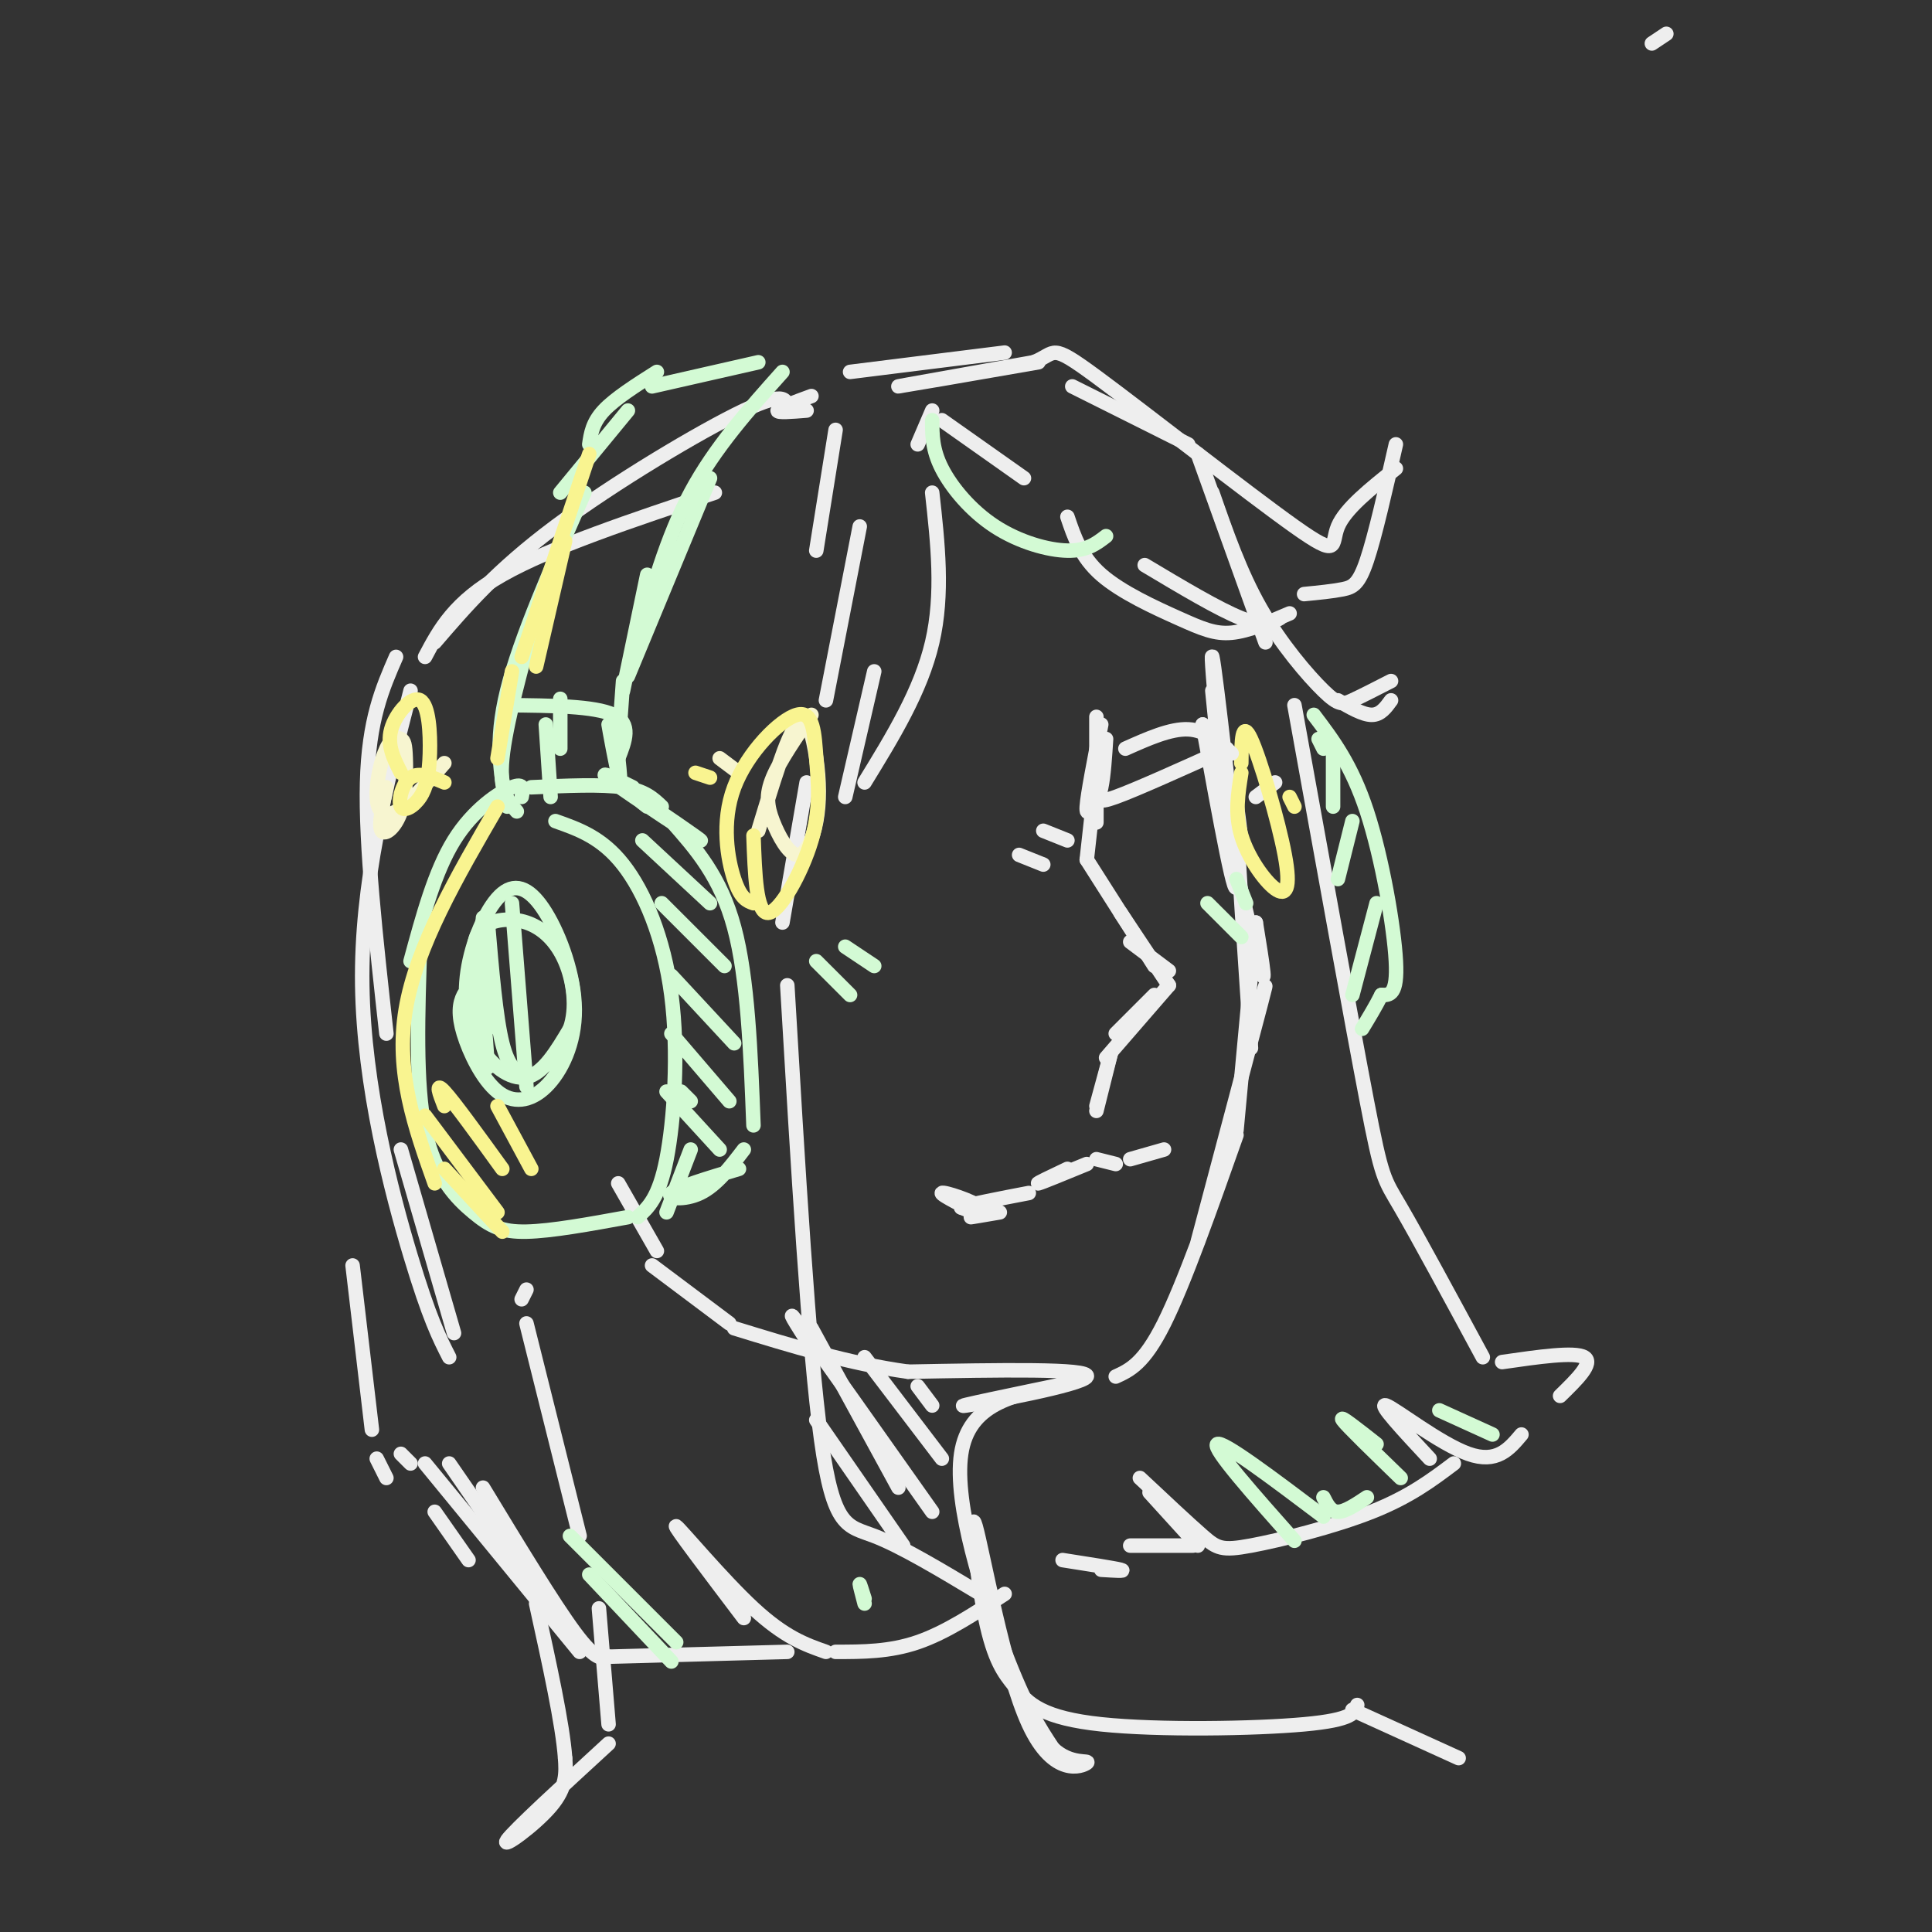 <svg viewBox='0 0 400 400' version='1.1' xmlns='http://www.w3.org/2000/svg' xmlns:xlink='http://www.w3.org/1999/xlink'><rect x="0" y="0" width="400" height="400" fill="#333333" stroke="none"/><g fill='none' stroke='rgb(238,238,238)' stroke-width='3' stroke-linecap='round' stroke-linejoin='round'><path d='M251,143c1.798,17.887 3.595,35.774 3,29c-0.595,-6.774 -3.583,-38.208 -3,-36c0.583,2.208 4.738,38.060 5,46c0.262,7.940 -3.369,-12.030 -7,-32'/><path d='M249,150c1.356,5.733 8.244,36.067 11,47c2.756,10.933 1.378,2.467 0,-6'/><path d='M257,174c-0.667,-5.583 -1.333,-11.167 -1,-4c0.333,7.167 1.667,27.083 3,47'/><path d='M260,191c0.000,0.000 -4.000,43.000 -4,43'/><path d='M260,211c1.500,-5.333 3.000,-10.667 1,-3c-2.000,7.667 -7.500,28.333 -13,49'/><path d='M256,235c-5.417,15.333 -10.833,30.667 -15,39c-4.167,8.333 -7.083,9.667 -10,11'/><path d='M223,286c-13.311,2.756 -26.622,5.511 -23,5c3.622,-0.511 24.178,-4.289 25,-6c0.822,-1.711 -18.089,-1.356 -37,-1'/><path d='M188,284c-12.167,-1.667 -24.083,-5.333 -36,-9'/><path d='M151,274c0.000,0.000 -16.000,-12.000 -16,-12'/><path d='M128,245c0.000,0.000 8.000,14.000 8,14'/><path d='M219,287c-9.222,1.800 -18.444,3.600 -20,14c-1.556,10.400 4.556,29.400 9,41c4.444,11.600 7.222,15.800 10,20'/><path d='M218,362c3.679,3.524 7.875,2.334 7,3c-0.875,0.666 -6.822,3.189 -12,-8c-5.178,-11.189 -9.586,-36.089 -11,-41c-1.414,-4.911 0.168,10.168 2,19c1.832,8.832 3.916,11.416 6,14'/><path d='M210,349c2.631,3.929 6.208,6.750 18,8c11.792,1.250 31.798,0.929 42,0c10.202,-0.929 10.601,-2.464 11,-4'/><path d='M280,354c0.000,0.000 22.000,10.000 22,10'/><path d='M109,267c0.000,0.000 -1.000,2.000 -1,2'/><path d='M109,274c0.000,0.000 11.000,44.000 11,44'/><path d='M124,333c0.000,0.000 2.000,24.000 2,24'/><path d='M126,361c-9.800,9.000 -19.600,18.000 -21,20c-1.400,2.000 5.600,-3.000 9,-7c3.400,-4.000 3.200,-7.000 3,-10'/><path d='M117,364c-0.500,-7.000 -3.250,-19.500 -6,-32'/><path d='M268,146c5.933,32.867 11.867,65.733 15,82c3.133,16.267 3.467,15.933 7,22c3.533,6.067 10.267,18.533 17,31'/><path d='M311,282c7.500,-1.083 15.000,-2.167 17,-1c2.000,1.167 -1.500,4.583 -5,8'/><path d='M315,297c-2.556,3.044 -5.111,6.089 -11,4c-5.889,-2.089 -15.111,-9.311 -17,-10c-1.889,-0.689 3.556,5.156 9,11'/><path d='M301,303c-4.577,3.446 -9.155,6.893 -17,10c-7.845,3.107 -18.958,5.875 -25,7c-6.042,1.125 -7.012,0.607 -10,-2c-2.988,-2.607 -7.994,-7.304 -13,-12'/><path d='M238,309c0.000,0.000 10.000,11.000 10,11'/><path d='M247,320c0.000,0.000 -13.000,0.000 -13,0'/><path d='M228,325c2.667,0.167 5.333,0.333 4,0c-1.333,-0.333 -6.667,-1.167 -12,-2'/><path d='M262,133c0.000,0.000 -14.000,-39.000 -14,-39'/><path d='M246,92c0.000,0.000 -24.000,-12.000 -24,-12'/><path d='M215,75c-14.417,2.500 -28.833,5.000 -29,5c-0.167,0.000 13.917,-2.500 28,-5'/><path d='M214,75c4.896,-1.935 3.137,-4.271 13,3c9.863,7.271 31.348,24.150 41,31c9.652,6.850 7.472,3.671 9,0c1.528,-3.671 6.764,-7.836 12,-12'/><path d='M289,92c-2.156,9.489 -4.311,18.978 -6,24c-1.689,5.022 -2.911,5.578 -5,6c-2.089,0.422 -5.044,0.711 -8,1'/><path d='M251,102c2.887,8.304 5.774,16.607 10,24c4.226,7.393 9.792,13.875 13,17c3.208,3.125 4.060,2.893 6,2c1.940,-0.893 4.970,-2.446 8,-4'/><path d='M288,145c-1.083,1.500 -2.167,3.000 -4,3c-1.833,0.000 -4.417,-1.500 -7,-3'/><path d='M208,73c0.000,0.000 -32.000,4.000 -32,4'/><path d='M168,82c-3.417,1.250 -6.833,2.500 -7,3c-0.167,0.500 2.917,0.250 6,0'/><path d='M173,89c0.000,0.000 -4.000,25.000 -4,25'/><path d='M195,87c0.000,0.000 17.000,12.000 17,12'/><path d='M221,107c1.405,4.167 2.810,8.333 7,12c4.190,3.667 11.167,6.833 16,9c4.833,2.167 7.524,3.333 11,3c3.476,-0.333 7.738,-2.167 12,-4'/><path d='M265,128c-1.667,0.917 -3.333,1.833 -8,0c-4.667,-1.833 -12.333,-6.417 -20,-11'/><path d='M193,85c0.000,0.000 -3.000,7.000 -3,7'/><path d='M193,102c1.167,10.500 2.333,21.000 0,31c-2.333,10.000 -8.167,19.500 -14,29'/><path d='M175,165c0.000,0.000 6.000,-26.000 6,-26'/><path d='M178,109c0.000,0.000 -7.000,36.000 -7,36'/><path d='M167,162c0.000,0.000 -5.000,29.000 -5,29'/><path d='M163,204c2.222,37.733 4.444,75.467 7,94c2.556,18.533 5.444,17.867 11,20c5.556,2.133 13.778,7.067 22,12'/><path d='M208,330c-6.083,4.000 -12.167,8.000 -18,10c-5.833,2.000 -11.417,2.000 -17,2'/><path d='M171,342c-4.244,-1.489 -8.489,-2.978 -15,-9c-6.511,-6.022 -15.289,-16.578 -16,-17c-0.711,-0.422 6.644,9.289 14,19'/><path d='M163,342c0.000,0.000 -37.000,1.000 -37,1'/><path d='M126,343c-1.333,0.417 -2.667,0.833 -7,-5c-4.333,-5.833 -11.667,-17.917 -19,-30'/><path d='M93,303c0.000,0.000 20.000,29.000 20,29'/><path d='M120,342c0.000,0.000 -32.000,-39.000 -32,-39'/><path d='M97,323c0.000,0.000 -7.000,-10.000 -7,-10'/><path d='M85,303c0.000,0.000 -2.000,-2.000 -2,-2'/><path d='M80,306c0.000,0.000 -2.000,-4.000 -2,-4'/><path d='M77,296c0.000,0.000 -4.000,-34.000 -4,-34'/><path d='M163,85c-0.022,-2.133 -0.044,-4.267 -9,0c-8.956,4.267 -26.844,14.933 -39,24c-12.156,9.067 -18.578,16.533 -25,24'/><path d='M82,136c-2.833,6.500 -5.667,13.000 -6,26c-0.333,13.000 1.833,32.500 4,52'/><path d='M83,238c0.000,0.000 11.000,38.000 11,38'/><path d='M93,281c-2.044,-4.000 -4.089,-8.000 -8,-21c-3.911,-13.000 -9.689,-35.000 -10,-56c-0.311,-21.000 4.844,-41.000 10,-61'/><path d='M88,136c3.000,-5.667 6.000,-11.333 16,-17c10.000,-5.667 27.000,-11.333 44,-17'/></g>
<g fill='none' stroke='rgb(211,250,212)' stroke-width='3' stroke-linecap='round' stroke-linejoin='round'><path d='M87,195c-0.506,14.696 -1.012,29.393 1,39c2.012,9.607 6.542,14.125 10,17c3.458,2.875 5.845,4.107 11,4c5.155,-0.107 13.077,-1.554 21,-3'/><path d='M138,251c0.000,0.000 5.000,-13.000 5,-13'/><path d='M143,228c0.000,0.000 -2.000,-2.000 -2,-2'/><path d='M132,252c2.208,-1.976 4.417,-3.952 6,-12c1.583,-8.048 2.542,-22.167 1,-34c-1.542,-11.833 -5.583,-21.381 -10,-27c-4.417,-5.619 -9.208,-7.310 -14,-9'/><path d='M108,165c0.289,-1.511 0.578,-3.022 -2,-2c-2.578,1.022 -8.022,4.578 -12,11c-3.978,6.422 -6.489,15.711 -9,25'/><path d='M110,163c7.250,-0.333 14.500,-0.667 19,0c4.500,0.667 6.250,2.333 8,4'/><path d='M139,170c5.083,5.750 10.167,11.500 13,22c2.833,10.500 3.417,25.750 4,41'/><path d='M154,238c-2.822,3.689 -5.644,7.378 -9,9c-3.356,1.622 -7.244,1.178 -6,0c1.244,-1.178 7.622,-3.089 14,-5'/><path d='M138,226c0.000,0.000 11.000,12.000 11,12'/><path d='M139,214c0.000,0.000 12.000,14.000 12,14'/><path d='M139,202c0.000,0.000 13.000,14.000 13,14'/><path d='M137,187c0.000,0.000 13.000,13.000 13,13'/><path d='M133,174c0.000,0.000 14.000,13.000 14,13'/><path d='M134,167c-2.875,-2.226 -5.750,-4.452 -2,-2c3.750,2.452 14.125,9.583 13,9c-1.125,-0.583 -13.750,-8.881 -18,-12c-4.250,-3.119 -0.125,-1.060 4,1'/><path d='M100,202c-1.544,1.133 -3.088,2.265 -4,4c-0.912,1.735 -1.192,4.072 0,8c1.192,3.928 3.855,9.447 7,12c3.145,2.553 6.771,2.138 10,-1c3.229,-3.138 6.059,-9.001 6,-16c-0.059,-6.999 -3.008,-15.135 -6,-20c-2.992,-4.865 -6.025,-6.458 -9,-4c-2.975,2.458 -5.890,8.968 -7,15c-1.110,6.032 -0.414,11.585 2,16c2.414,4.415 6.547,7.690 10,7c3.453,-0.690 6.227,-5.345 9,-10'/><path d='M118,213c1.514,-4.239 0.797,-9.837 -1,-14c-1.797,-4.163 -4.676,-6.890 -8,-8c-3.324,-1.110 -7.093,-0.603 -9,1c-1.907,1.603 -1.954,4.301 -2,7'/><path d='M106,187c0.000,0.000 3.000,38.000 3,38'/><path d='M101,191c0.833,9.833 1.667,19.667 3,25c1.333,5.333 3.167,6.167 5,7'/><path d='M99,194c0.000,0.000 2.000,27.000 2,27'/><path d='M100,190c0.000,0.000 -2.000,23.000 -2,23'/><path d='M102,206c0.000,0.000 1.000,7.000 1,7'/><path d='M107,168c-1.833,-2.083 -3.667,-4.167 -3,-11c0.667,-6.833 3.833,-18.417 7,-30'/><path d='M105,167c-1.333,-6.583 -2.667,-13.167 0,-24c2.667,-10.833 9.333,-25.917 16,-41'/><path d='M105,146c9.083,0.083 18.167,0.167 22,2c3.833,1.833 2.417,5.417 1,9'/><path d='M128,157c0.314,2.888 0.598,5.608 0,3c-0.598,-2.608 -2.078,-10.544 -2,-10c0.078,0.544 1.713,9.570 2,10c0.287,0.430 -0.775,-7.734 -1,-10c-0.225,-2.266 0.388,1.367 1,5'/><path d='M128,155c0.000,0.000 1.000,-14.000 1,-14'/><path d='M113,150c0.000,0.000 1.000,15.000 1,15'/><path d='M116,148c0.000,-2.083 0.000,-4.167 0,-3c0.000,1.167 0.000,5.583 0,10'/><path d='M129,143c0.000,0.000 5.000,-24.000 5,-24'/><path d='M130,140c0.000,0.000 17.000,-41.000 17,-41'/><path d='M132,133c3.000,-10.833 6.000,-21.667 11,-31c5.000,-9.333 12.000,-17.167 19,-25'/><path d='M116,102c0.000,0.000 14.000,-17.000 14,-17'/><path d='M122,92c0.333,-2.250 0.667,-4.500 3,-7c2.333,-2.500 6.667,-5.250 11,-8'/><path d='M135,80c0.000,0.000 22.000,-5.000 22,-5'/><path d='M274,155c0.000,0.000 -1.000,-2.000 -1,-2'/><path d='M272,148c3.911,5.156 7.822,10.311 11,20c3.178,9.689 5.622,23.911 6,31c0.378,7.089 -1.311,7.044 -3,7'/><path d='M286,206c-1.167,2.333 -2.583,4.667 -4,7'/><path d='M285,187c0.000,0.000 -5.000,19.000 -5,19'/><path d='M280,170c0.000,0.000 -3.000,12.000 -3,12'/><path d='M276,156c0.000,0.000 0.000,11.000 0,11'/></g>
<g fill='none' stroke='rgb(238,238,238)' stroke-width='3' stroke-linecap='round' stroke-linejoin='round'><path d='M207,251c-3.065,0.525 -6.131,1.049 -6,1c0.131,-0.049 3.458,-0.673 2,-2c-1.458,-1.327 -7.700,-3.357 -8,-3c-0.300,0.357 5.343,3.102 7,4c1.657,0.898 -0.671,-0.051 -3,-1'/><path d='M199,250c1.833,-0.667 7.917,-1.833 14,-3'/><path d='M221,242c-3.333,1.583 -6.667,3.167 -6,3c0.667,-0.167 5.333,-2.083 10,-4'/><path d='M227,240c0.000,0.000 4.000,1.000 4,1'/><path d='M234,240c0.000,0.000 7.000,-2.000 7,-2'/><path d='M227,230c0.000,0.000 3.000,-12.000 3,-12'/><path d='M230,218c-1.500,5.500 -3.000,11.000 -3,11c0.000,0.000 1.500,-5.500 3,-11'/><path d='M229,219c0.000,0.000 13.000,-15.000 13,-15'/><path d='M231,214c0.000,0.000 8.000,-8.000 8,-8'/><path d='M242,201c0.000,0.000 -8.000,-6.000 -8,-6'/><path d='M242,204c0.000,0.000 -10.000,-15.000 -10,-15'/><path d='M239,200c0.000,0.000 -14.000,-22.000 -14,-22'/><path d='M225,178c0.000,0.000 2.000,-18.000 2,-18'/><path d='M228,150c-1.417,7.250 -2.833,14.500 -3,17c-0.167,2.500 0.917,0.250 2,-2'/><path d='M227,153c0.000,9.533 0.000,19.067 0,17c0.000,-2.067 0.000,-15.733 0,-20c-0.000,-4.267 0.000,0.867 0,6'/><path d='M211,177c0.000,0.000 5.000,2.000 5,2'/><path d='M216,172c0.000,0.000 5.000,2.000 5,2'/><path d='M260,165c0.000,0.000 4.000,-3.000 4,-3'/></g>
<g fill='none' stroke='rgb(211,250,212)' stroke-width='3' stroke-linecap='round' stroke-linejoin='round'><path d='M169,199c0.000,0.000 7.000,7.000 7,7'/><path d='M175,196c0.000,0.000 6.000,4.000 6,4'/><path d='M250,187c0.000,0.000 7.000,7.000 7,7'/><path d='M256,182c0.000,0.000 2.000,5.000 2,5'/><path d='M193,87c0.000,3.036 0.000,6.071 2,10c2.000,3.929 6.000,8.750 11,12c5.000,3.250 11.000,4.929 15,5c4.000,0.071 6.000,-1.464 8,-3'/><path d='M139,344c0.000,0.000 -17.000,-18.000 -17,-18'/><path d='M118,318c0.000,0.000 22.000,22.000 22,22'/><path d='M179,331c-0.500,-1.583 -1.000,-3.167 -1,-3c0.000,0.167 0.500,2.083 1,4'/><path d='M268,319c-8.500,-9.583 -17.000,-19.167 -16,-20c1.000,-0.833 11.500,7.083 22,15'/><path d='M274,310c0.750,1.500 1.500,3.000 3,3c1.500,0.000 3.750,-1.500 6,-3'/><path d='M290,306c-5.583,-5.417 -11.167,-10.833 -12,-12c-0.833,-1.167 3.083,1.917 7,5'/><path d='M298,292c0.000,0.000 11.000,5.000 11,5'/></g>
<g fill='none' stroke='rgb(247,245,208)' stroke-width='3' stroke-linecap='round' stroke-linejoin='round'><path d='M168,148c-3.261,4.723 -6.521,9.446 -8,13c-1.479,3.554 -1.176,5.941 0,9c1.176,3.059 3.224,6.792 5,7c1.776,0.208 3.280,-3.109 4,-7c0.720,-3.891 0.655,-8.355 0,-13c-0.655,-4.645 -1.902,-9.470 -4,-7c-2.098,2.470 -5.049,12.235 -8,22'/><path d='M153,160c0.000,0.000 -4.000,-3.000 -4,-3'/><path d='M80,163c-0.842,3.955 -1.684,7.910 -1,9c0.684,1.090 2.896,-0.684 4,-4c1.104,-3.316 1.102,-8.173 1,-11c-0.102,-2.827 -0.304,-3.622 -1,-4c-0.696,-0.378 -1.888,-0.338 -3,2c-1.112,2.338 -2.146,6.976 -2,10c0.146,3.024 1.470,4.436 4,3c2.530,-1.436 6.265,-5.718 10,-10'/></g>
<g fill='none' stroke='rgb(249,244,144)' stroke-width='3' stroke-linecap='round' stroke-linejoin='round'><path d='M156,173c0.284,8.041 0.568,16.082 3,16c2.432,-0.082 7.014,-8.285 9,-15c1.986,-6.715 1.378,-11.940 1,-17c-0.378,-5.060 -0.524,-9.954 -4,-9c-3.476,0.954 -10.282,7.757 -13,15c-2.718,7.243 -1.348,14.927 0,19c1.348,4.073 2.674,4.537 4,5'/><path d='M147,161c0.000,0.000 -3.000,-1.000 -3,-1'/><path d='M92,162c-2.628,-1.116 -5.255,-2.232 -7,-1c-1.745,1.232 -2.607,4.812 -2,6c0.607,1.188 2.682,-0.016 4,-2c1.318,-1.984 1.879,-4.748 2,-9c0.121,-4.252 -0.198,-9.991 -2,-11c-1.802,-1.009 -5.086,2.712 -6,6c-0.914,3.288 0.543,6.144 2,9'/><path d='M257,160c-0.679,4.236 -1.359,8.472 0,13c1.359,4.528 4.756,9.348 7,11c2.244,1.652 3.335,0.137 2,-7c-1.335,-7.137 -5.096,-19.896 -7,-24c-1.904,-4.104 -1.952,0.448 -2,5'/><path d='M267,165c0.000,0.000 1.000,2.000 1,2'/><path d='M88,231c0.000,0.000 15.000,20.000 15,20'/><path d='M92,229c-1.000,-2.583 -2.000,-5.167 0,-3c2.000,2.167 7.000,9.083 12,16'/><path d='M103,229c0.000,0.000 7.000,13.000 7,13'/><path d='M108,136c0.000,0.000 14.000,-42.000 14,-42'/><path d='M111,138c0.000,0.000 6.000,-26.000 6,-26'/><path d='M106,139c0.000,0.000 -3.000,18.000 -3,18'/><path d='M103,167c-8.417,14.500 -16.833,29.000 -19,42c-2.167,13.000 1.917,24.500 6,36'/><path d='M92,242c0.000,0.000 12.000,13.000 12,13'/></g>
<g fill='none' stroke='rgb(238,238,238)' stroke-width='3' stroke-linecap='round' stroke-linejoin='round'><path d='M345,7c0.000,0.000 -3.000,2.000 -3,2'/><path d='M168,275c0.000,0.000 18.000,33.000 18,33'/><path d='M168,279c-3.083,-4.833 -6.167,-9.667 -2,-4c4.167,5.667 15.583,21.833 27,38'/><path d='M179,281c0.000,0.000 16.000,21.000 16,21'/><path d='M190,287c0.000,0.000 3.000,4.000 3,4'/><path d='M169,294c0.000,0.000 18.000,26.000 18,26'/><path d='M229,153c-0.244,3.778 -0.489,7.556 -1,10c-0.511,2.444 -1.289,3.556 3,2c4.289,-1.556 13.644,-5.778 23,-10'/><path d='M255,156c-2.667,-2.417 -5.333,-4.833 -9,-5c-3.667,-0.167 -8.333,1.917 -13,4'/></g>
</svg>